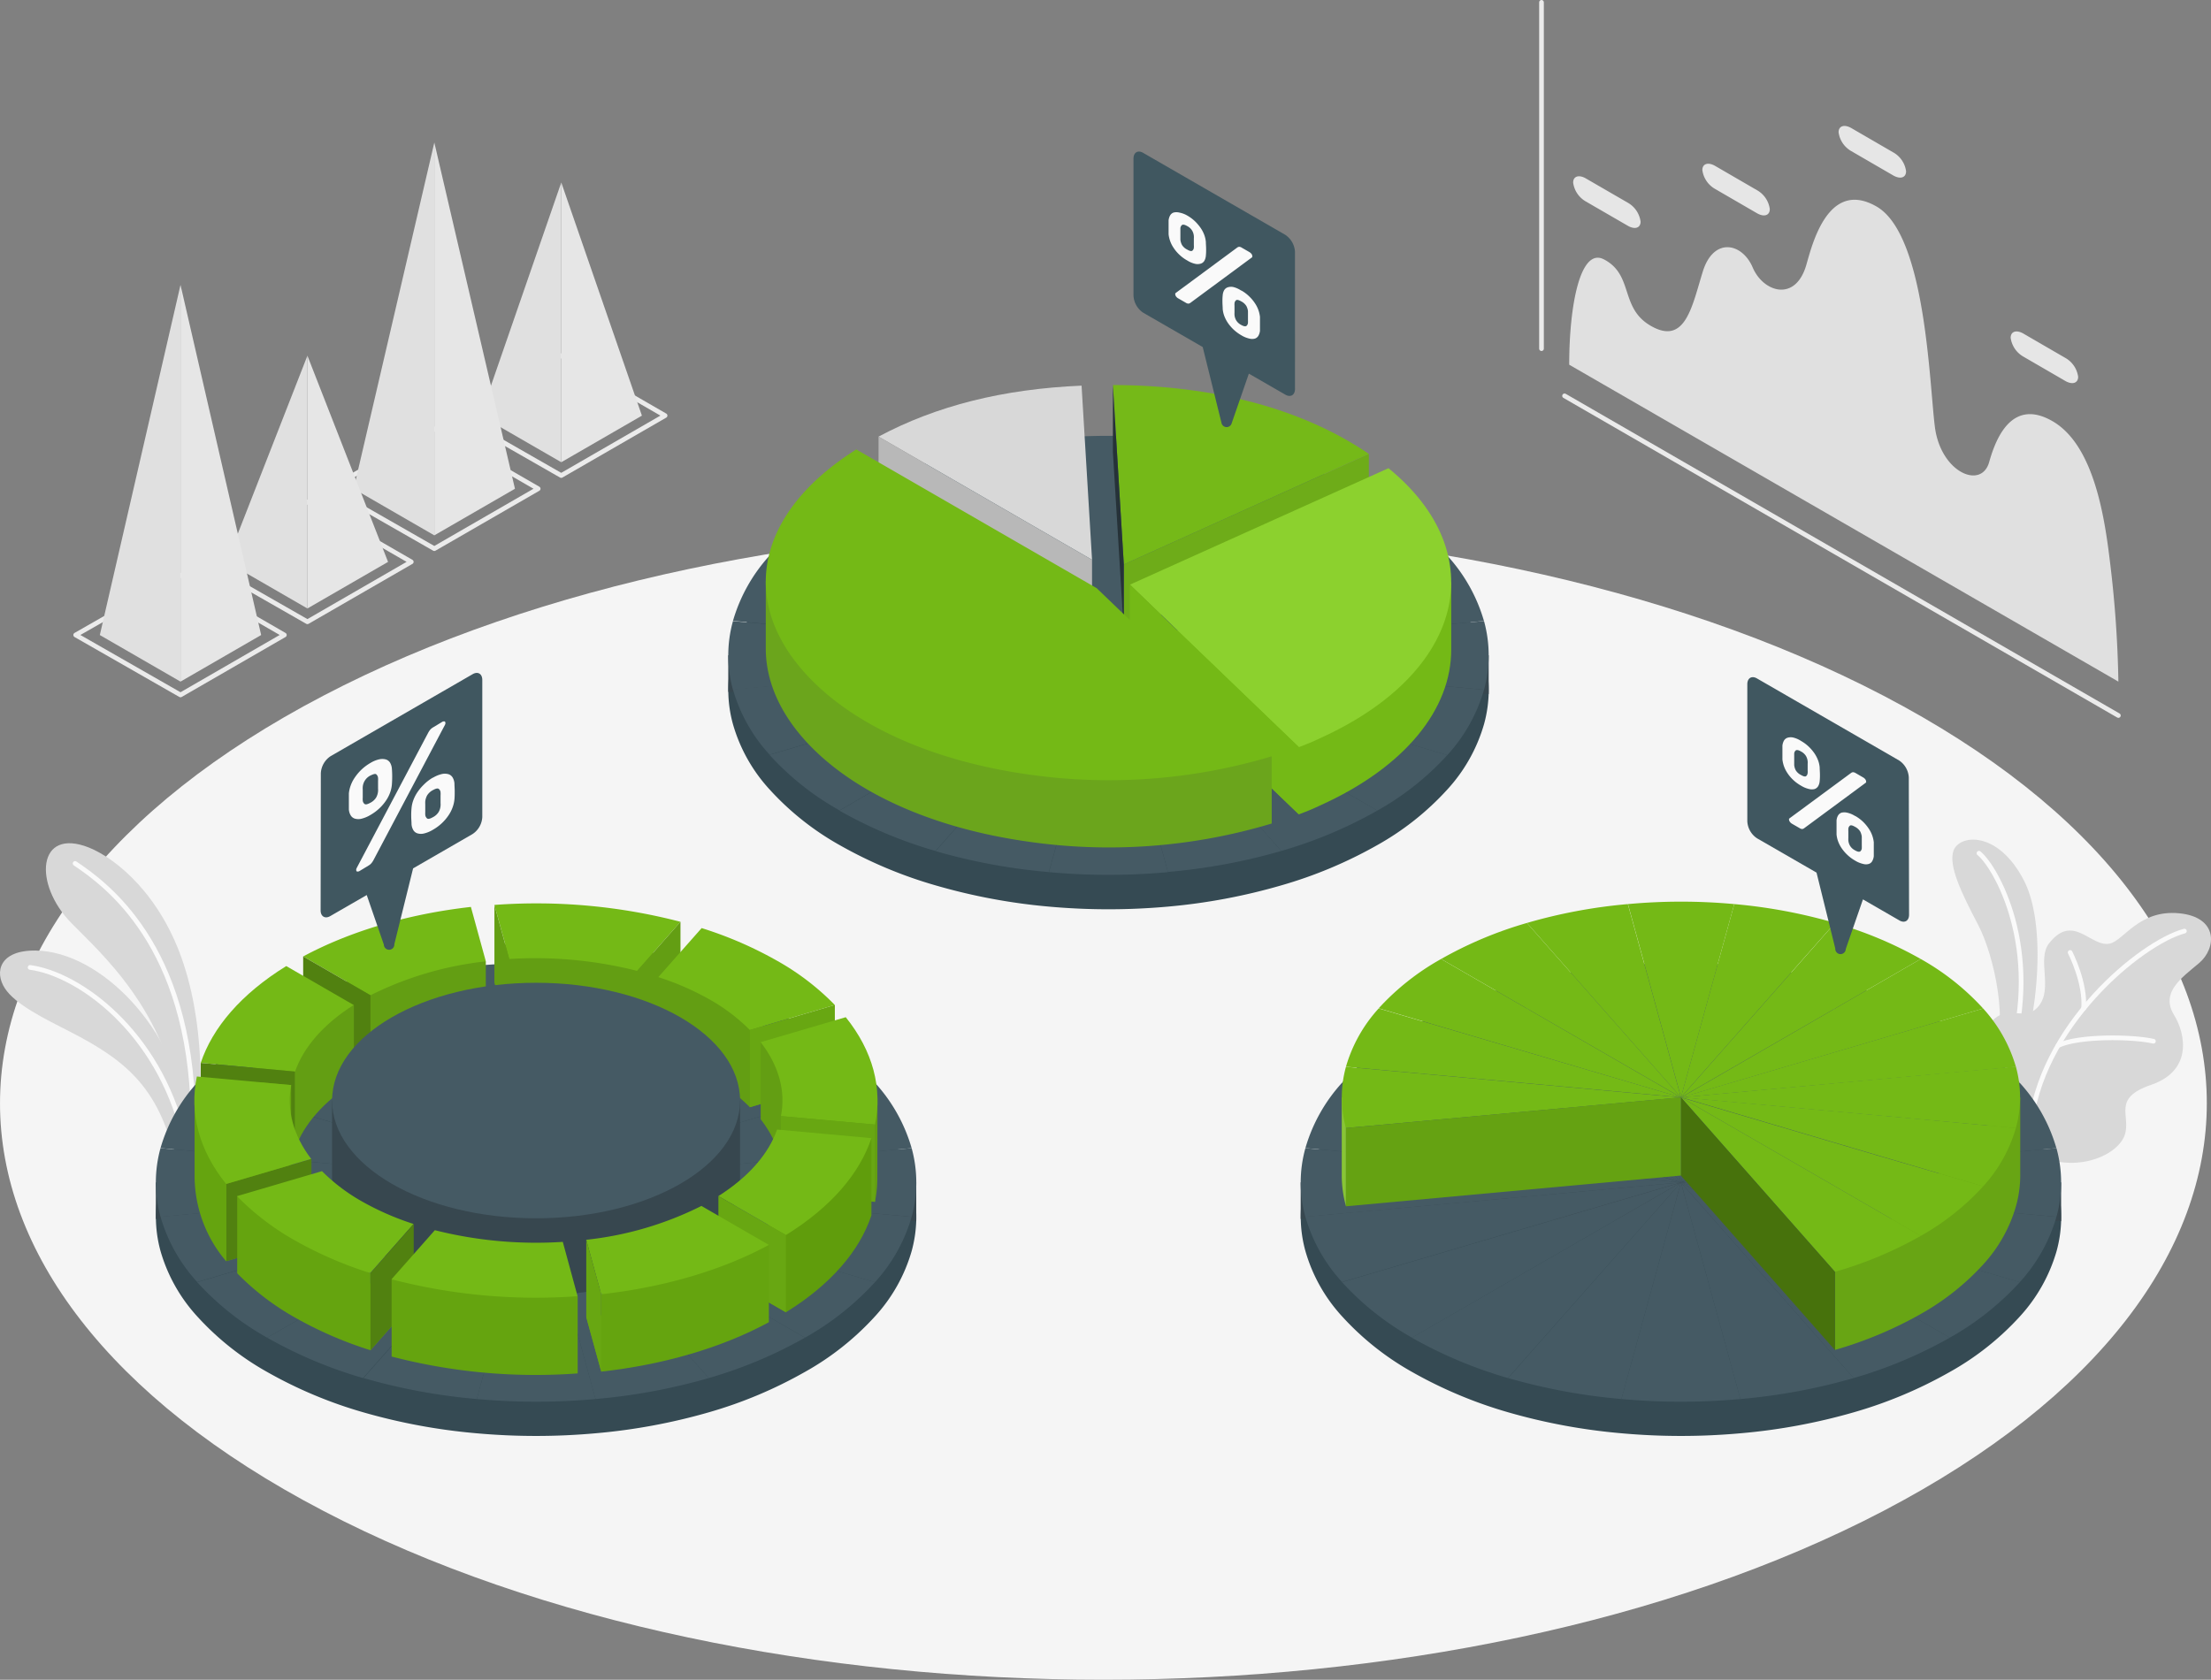 <svg xmlns="http://www.w3.org/2000/svg" width="512.442" height="389.399" viewBox="0 0 512.442 389.399">
  <rect x="0" y="0" width="512.442" height="389.399" fill="#808080" stroke="none"/>
  <g id="Charts-amico" transform="translate(-39.008 -95.838)">
    <g id="freepik--Floor--inject-2" transform="translate(39.01 217.994)">
      <path id="Path_8340" data-name="Path 8340" d="M113.913,424.6c99.871,52.218,261.8,52.218,361.667,0s99.871-136.764,0-188.933-261.8-52.218-361.667,0S14.042,372.422,113.913,424.6Z" transform="translate(-39.01 -196.525)" fill="#f5f5f5"/>
    </g>
    <g id="freepik--grey-charts--inject-2" transform="translate(56.546 96.38)">
      <path id="Path_8341" data-name="Path 8341" d="M150.408,191.615l24.069-13.893L150.408,163.83,126.12,177.723Z" transform="translate(-37.871 -81.92)" fill="none" stroke="#ebebeb" stroke-linecap="round" stroke-linejoin="round" stroke-width="1.084"/>
      <path id="Path_8342" data-name="Path 8342" d="M130.73,184.822l18.7-54.052v64.848Z" transform="translate(-36.883 -89.007)" fill="#e0e0e0"/>
      <path id="Path_8343" data-name="Path 8343" d="M146.13,195.618l18.689-10.8L146.13,130.77Z" transform="translate(-33.581 -89.007)" fill="#e6e6e6"/>
      <path id="Path_8344" data-name="Path 8344" d="M126.188,205.575l24.069-13.893L126.188,177.79,101.9,191.683Z" transform="translate(-43.063 -78.927)" fill="none" stroke="#ebebeb" stroke-linecap="round" stroke-linejoin="round" stroke-width="1.084"/>
      <path id="Path_8345" data-name="Path 8345" d="M106.51,203.411,125.2,123.14v91.066Z" transform="translate(-42.075 -90.643)" fill="#e0e0e0"/>
      <path id="Path_8346" data-name="Path 8346" d="M121.9,214.206l18.689-10.8L121.9,123.14Z" transform="translate(-38.776 -90.643)" fill="#e6e6e6"/>
      <path id="Path_8347" data-name="Path 8347" d="M101.97,219.535l24.069-13.893L101.97,191.75l-24.3,13.893Z" transform="translate(-48.258 -75.934)" fill="none" stroke="#ebebeb" stroke-linecap="round" stroke-linejoin="round" stroke-width="1.084"/>
      <path id="Path_8348" data-name="Path 8348" d="M82.29,211.64l18.689-47.81v58.606Z" transform="translate(-47.267 -81.92)" fill="#e0e0e0"/>
      <path id="Path_8349" data-name="Path 8349" d="M97.68,222.436l18.689-10.8L97.68,163.83Z" transform="translate(-43.968 -81.92)" fill="#e6e6e6"/>
      <path id="Path_8350" data-name="Path 8350" d="M77.75,233.5,101.819,219.6,77.75,205.71,53.45,219.6Z" transform="translate(-53.45 -72.942)" fill="none" stroke="#ebebeb" stroke-linecap="round" stroke-linejoin="round" stroke-width="1.084"/>
      <path id="Path_8351" data-name="Path 8351" d="M58.06,231.489l18.7-81.169v91.965Z" transform="translate(-52.462 -84.816)" fill="#e0e0e0"/>
      <path id="Path_8352" data-name="Path 8352" d="M73.46,242.285l18.689-10.8L73.46,150.32Z" transform="translate(-49.16 -84.816)" fill="#e6e6e6"/>
      <line id="Line_48" data-name="Line 48" x2="128.36" y2="74.102" transform="translate(345.079 91.224)" fill="none" stroke="#ebebeb" stroke-linecap="round" stroke-miterlimit="10" stroke-width="1.084"/>
      <path id="Path_8353" data-name="Path 8353" d="M465.779,245.77a260.975,260.975,0,0,0-1.955-27.821c-1.214-10.031-3.643-26.959-13.3-32.545s-13.3,4.518-14.694,9.484c-1.822,6.448-11.282,2.368-12.593-8.258s-2.174-44.483-13.516-51-15,9.205-16.285,13.6c-2.538,8.634-9.982,6.254-12.411.534s-9.059-7.116-11.561.935-4.044,17.293-12.144,12.545c-7.116-4.165-3.85-11.755-10.784-15.362-5.489-2.842-8.039,10.711-8.039,24.421Z" transform="translate(7.659 -88.301)" fill="#e0e0e0"/>
      <path id="Path_8354" data-name="Path 8354" d="M438.391,169.715c0,1.482-1.336,1.907-2.963.972l-9.715-5.635a5.951,5.951,0,0,1-2.963-4.384c0-1.469,1.336-1.907,2.963-.959l9.715,5.635A5.926,5.926,0,0,1,438.391,169.715Z" transform="translate(25.721 -82.911)" fill="#e6e6e6"/>
      <path id="Path_8355" data-name="Path 8355" d="M405.551,130.485c0,1.482-1.324,1.907-2.963.971l-9.715-5.635a5.914,5.914,0,0,1-2.963-4.384c0-1.469,1.324-1.907,2.963-.959l9.715,5.635A5.9,5.9,0,0,1,405.551,130.485Z" transform="translate(18.681 -91.321)" fill="#e6e6e6"/>
      <path id="Path_8356" data-name="Path 8356" d="M379.539,137.7c0,1.482-1.324,1.907-2.951.971l-9.715-5.635a5.914,5.914,0,0,1-2.963-4.384c0-1.469,1.324-1.907,2.963-.959l9.715,5.635a5.914,5.914,0,0,1,2.951,4.372Z" transform="translate(13.107 -89.773)" fill="#e6e6e6"/>
      <path id="Path_8357" data-name="Path 8357" d="M354.879,140.095c0,1.482-1.324,1.907-2.963.959l-9.715-5.623a5.938,5.938,0,0,1-2.951-4.384c0-1.469,1.324-1.907,2.951-.959l9.715,5.623A5.938,5.938,0,0,1,354.879,140.095Z" transform="translate(7.82 -89.261)" fill="#e6e6e6"/>
      <line id="Line_49" data-name="Line 49" y1="80.283" transform="translate(339.735)" fill="none" stroke="#ebebeb" stroke-linecap="round" stroke-miterlimit="10" stroke-width="1.084"/>
    </g>
    <g id="freepik--Plants--inject-2" transform="translate(39.008 290.48)">
      <path id="Path_8358" data-name="Path 8358" d="M83.267,319.83s1.992-17.827-3.534-34.8c-5.2-16.054-15.641-24.567-21.968-27.117-11.962-4.773-13.03,8.4-4.068,17.523,6.57,6.7,22.381,20.523,25.1,43.961Z" transform="translate(-37.131 -256.068)" fill="#d8d8d8"/>
      <path id="Path_8360" data-name="Path 8360" d="M53.34,260.76c7.226,4.858,26.644,18.884,27.348,58.108" transform="translate(-35.936 -255.24)" fill="none" stroke="#fafafa" stroke-linecap="round" stroke-miterlimit="10" stroke-width="1.084"/>
      <path id="Path_8361" data-name="Path 8361" d="M80.056,327.617c-3.716-17.973-11.306-24.494-24.871-31.44-5.8-2.963-12.605-6.266-15.058-10.043s-1.214-8.853,7.141-8.744c15.265.206,32.655,18.6,34.974,38.763Z" transform="translate(-39.008 -251.676)" fill="#d8d8d8"/>
      <path id="Path_8363" data-name="Path 8363" d="M44.75,280.61c11.524,1.567,29.728,15,35.509,38.86" transform="translate(-37.777 -250.985)" fill="none" stroke="#fafafa" stroke-linecap="round" stroke-miterlimit="10" stroke-width="1.084"/>
      <path id="Path_8364" data-name="Path 8364" d="M425.926,311.561c4.675-8.986,8.306-34.2,2.3-45.855s-14.949-10.723-16.333-6.946c-1.214,3.485,1.785,9.715,5.671,17.135s7.165,23.316,3.485,30.724Z" transform="translate(40.872 -256.215)" fill="#d8d8d8"/>
      <path id="Path_8366" data-name="Path 8366" d="M416.7,258.81c3.825,3.072,14.779,21.859,7.116,47.64" transform="translate(41.962 -255.658)" fill="none" stroke="#fafafa" stroke-linecap="round" stroke-miterlimit="10" stroke-width="1.084"/>
      <path id="Path_8367" data-name="Path 8367" d="M423.276,318.081c-2.817-5.635-8.986-14.961-4.785-21.361s8.6-.741,11.974-4.918-.486-10.929,2.429-14.573c5.635-7.165,9.715,1.154,14.135.061,3.194-.789,6.752-7.869,15.945-7.007s8.731,8.149,4.639,11.573-8.95,6.837-5.793,11.974c2.793,4.554,4.238,12.97-5.319,16.236-9.132,3.121-4.615,7.08-6.072,11.549s-10.079,8.707-19.248,5.258Z" transform="translate(42.041 -253.214)" fill="#d8d8d8"/>
      <path id="Path_8369" data-name="Path 8369" d="M462.234,273.67c-9.958,2.672-33.808,22.053-35.824,46.377" transform="translate(44.043 -252.473)" fill="none" stroke="#fafafa" stroke-linecap="round" stroke-miterlimit="10" stroke-width="1.084"/>
      <path id="Path_8370" data-name="Path 8370" d="M453.9,294.84c-4.918-1.117-17.414-1.275-22.09,1" transform="translate(45.201 -248.104)" fill="none" stroke="#fafafa" stroke-linecap="round" stroke-miterlimit="10" stroke-width="1.084"/>
      <path id="Path_8371" data-name="Path 8371" d="M434.1,277.75s3.643,7.056,3.121,12.994" transform="translate(45.692 -251.598)" fill="none" stroke="#fafafa" stroke-linecap="round" stroke-miterlimit="10" stroke-width="1.084"/>
    </g>
    <g id="freepik--Charts--inject-2" transform="translate(75.126 185.091)">
      <path id="Path_8372" data-name="Path 8372" d="M353.161,228.552a38.034,38.034,0,0,0-8.5-15.143,64.363,64.363,0,0,0-16.224-12.787,102.857,102.857,0,0,0-22.3-9.363A136.484,136.484,0,0,0,279.91,186.4a151.592,151.592,0,0,0-27.579,0,136.352,136.352,0,0,0-26.219,4.858,102.712,102.712,0,0,0-22.308,9.363,64.532,64.532,0,0,0-16.212,12.872,38.155,38.155,0,0,0-8.5,15.143,29.7,29.7,0,0,0,0,15.933,37.719,37.719,0,0,0,8.5,15.131,64.58,64.58,0,0,0,16.224,12.885,102.383,102.383,0,0,0,22.284,9.351,137.375,137.375,0,0,0,26.231,4.906,153.809,153.809,0,0,0,27.579,0,137.362,137.362,0,0,0,26.243-4.918,102.386,102.386,0,0,0,22.284-9.351h0a64.362,64.362,0,0,0,16.224-12.885,37.9,37.9,0,0,0,8.5-15.131,29.934,29.934,0,0,0,0-16.006Z" transform="translate(-45.328 -165.926)" fill="#354a53"/>
      <path id="Path_8373" data-name="Path 8373" d="M178,221.02H354.243v8.986L178,229.509Z" transform="translate(-45.329 -158.37)" fill="#37474f"/>
      <path id="Path_8374" data-name="Path 8374" d="M243.838,179.66l13.771,50.2-39.99-45.3A136.35,136.35,0,0,1,243.838,179.66Z" transform="translate(-36.835 -167.237)" fill="#455a64"/>
      <path id="Path_8375" data-name="Path 8375" d="M266.782,179.773l-13.771,50.2h0L239.24,179.749a151.589,151.589,0,0,1,27.542.024Z" transform="translate(-32.2 -167.35)" fill="#455a64"/>
      <path id="Path_8376" data-name="Path 8376" d="M290.582,184.57l-40,45.3,13.771-50.227a136.482,136.482,0,0,1,26.231,4.93Z" transform="translate(-29.769 -167.241)" fill="#455a64"/>
      <path id="Path_8377" data-name="Path 8377" d="M329.088,202a38.168,38.168,0,0,1,8.5,15.155l-87,7.918h0Z" transform="translate(-29.767 -162.448)" fill="#455a64"/>
      <path id="Path_8378" data-name="Path 8378" d="M337.6,214.49a29.9,29.9,0,0,1,0,15.921L250.59,222.4Z" transform="translate(-29.767 -159.77)" fill="#455a64"/>
      <path id="Path_8379" data-name="Path 8379" d="M337.6,229a38.021,38.021,0,0,1-8.5,15.143L250.59,221.07Z" transform="translate(-29.767 -158.359)" fill="#455a64"/>
      <path id="Path_8380" data-name="Path 8380" d="M329.1,244.158a64.361,64.361,0,0,1-16.224,12.872L250.57,221h0Z" transform="translate(-29.771 -158.374)" fill="#455a64"/>
      <path id="Path_8381" data-name="Path 8381" d="M250.582,221.056,290.6,266.389a136.436,136.436,0,0,1-26.243,4.858L250.57,221.02Z" transform="translate(-29.771 -158.37)" fill="#455a64"/>
      <path id="Path_8382" data-name="Path 8382" d="M253.005,221.06l13.783,50.227a151.592,151.592,0,0,1-27.579,0Z" transform="translate(-32.207 -158.361)" fill="#455a64"/>
      <path id="Path_8383" data-name="Path 8383" d="M257.618,221.05h0l-13.8,50.227a136.439,136.439,0,0,1-26.243-4.858Z" transform="translate(-36.844 -158.364)" fill="#455a64"/>
      <path id="Path_8384" data-name="Path 8384" d="M261.558,221.05l-40.075,45.333A103.016,103.016,0,0,1,199.2,257.02Z" transform="translate(-40.784 -158.364)" fill="#455a64"/>
      <path id="Path_8385" data-name="Path 8385" d="M265.9,221l-78.51,23.073a37.841,37.841,0,0,1-8.5-15.143Z" transform="translate(-45.138 -158.374)" fill="#455a64"/>
      <path id="Path_8386" data-name="Path 8386" d="M266.09,222.4l-87,8.015a29.655,29.655,0,0,1,0-15.921Z" transform="translate(-45.328 -159.77)" fill="#455a64"/>
      <path id="Path_8387" data-name="Path 8387" d="M265.9,225.08h0l-87-7.954a38.277,38.277,0,0,1,8.5-15.155Z" transform="translate(-45.136 -162.454)" fill="#455a64"/>
      <path id="Path_8388" data-name="Path 8388" d="M202.112,191.42,264.4,227.341l-78.5-23.073a64.508,64.508,0,0,1,16.212-12.848Z" transform="translate(-43.635 -164.716)" fill="#455a64"/>
      <path id="Path_8389" data-name="Path 8389" d="M312.878,193.079,250.58,229h0l40-45.321a102.286,102.286,0,0,1,22.3,9.4Z" transform="translate(-29.769 -166.375)" fill="#455a64"/>
      <path id="Path_8390" data-name="Path 8390" d="M312.876,191.42a64.29,64.29,0,0,1,16.212,12.848l-78.5,23.073Z" transform="translate(-29.767 -164.716)" fill="#455a64"/>
      <path id="Path_8391" data-name="Path 8391" d="M264.416,221h0l-62.322,35.982A64.557,64.557,0,0,1,185.87,244.11l78.51-23.073Z" transform="translate(-43.642 -158.374)" fill="#455a64"/>
      <path id="Path_8392" data-name="Path 8392" d="M221.558,183.7l39.99,45.3h0l-62.3-35.97a102.143,102.143,0,0,1,22.308-9.326Z" transform="translate(-40.773 -166.371)" fill="#455a64"/>
      <path id="Path_8393" data-name="Path 8393" d="M250.58,221.05l62.3,35.97a103.018,103.018,0,0,1-22.284,9.363Z" transform="translate(-29.769 -158.364)" fill="#455a64"/>
      <path id="Path_8394" data-name="Path 8394" d="M206.68,181.366l49.486,28.562-2.429-40.378C235.534,170.327,220.075,174.213,206.68,181.366Z" transform="translate(-39.18 -169.404)" fill="#d8d8d8"/>
      <path id="Path_8396" data-name="Path 8396" d="M256.166,207.842v15.593L206.68,194.86V179.28Z" transform="translate(-39.18 -167.318)" fill="#b8b8b8"/>
      <path id="Path_8398" data-name="Path 8398" d="M310.287,182.58,253.49,208.2v15.581l56.8-25.623Z" transform="translate(-29.145 -166.611)" fill="#6eac19"/>
      <path id="Path_8400" data-name="Path 8400" d="M310.73,185.4c-15.289-10.407-35.679-15.9-59.31-15.969l1.518,25.247,1,16.346Z" transform="translate(-29.589 -169.43)" fill="#75b918"/>
      <path id="Path_8402" data-name="Path 8402" d="M251.41,169.43V185.01l2.526,41.593V211.023Z" transform="translate(-29.591 -169.43)" fill="#263238"/>
      <path id="Path_8403" data-name="Path 8403" d="M264.788,234.866,293.824,262.8c1.627-.619,3.133-1.214,4.858-2.04,20-9.011,30.457-22.515,30.445-36.14V209.194c-2.2-5.865-8.246-5.853-14.573-11.014l-59.3,26.716-.6.267Z" transform="translate(-28.894 -163.267)" fill="#74b916"/>
      <path id="Path_8405" data-name="Path 8405" d="M264.784,222.045l29.036,27.931c1.627-.619,3.133-1.214,4.858-2.052,33.481-15.119,40.184-42.807,15.9-62.613l-59.3,26.716-.6.267Z" transform="translate(-28.89 -166.026)" fill="#8cd12e"/>
      <path id="Path_8407" data-name="Path 8407" d="M293.782,260.762V245.169L254.63,207.56v15.581Z" transform="translate(-28.901 -161.256)" fill="#74b916"/>
      <path id="Path_8409" data-name="Path 8409" d="M206.144,194.56c-8.343,5.258-17.609,8.574-20.984,14.961v15.593c0,8.124,3.777,16.358,11.609,23.887,10.929,10.48,28.234,17.888,48.794,20.839a131.043,131.043,0,0,0,56.857-4.141v-15.58l-25.563-8.986-15.01-14.463Z" transform="translate(-43.794 -164.043)" fill="#6ba51c"/>
      <path id="Path_8411" data-name="Path 8411" d="M206.145,181.73c-23.972,15.083-27.834,36.7-9.375,54.429C207.7,246.651,225,254.046,245.563,257.009a131.238,131.238,0,0,0,56.857-4.141L276.858,228.3l-15.01-14.415Z" transform="translate(-43.794 -166.793)" fill="#74b916"/>
      <path id="Path_8413" data-name="Path 8413" d="M462.409,329.217a38.035,38.035,0,0,0-8.5-15.143A64.361,64.361,0,0,0,437.7,301.2a102.856,102.856,0,0,0-22.3-9.363,136.485,136.485,0,0,0-26.231-4.858,151.6,151.6,0,0,0-27.579,0,136.533,136.533,0,0,0-26.219,4.858,102.86,102.86,0,0,0-22.3,9.363,64.361,64.361,0,0,0-16.224,12.872,38.156,38.156,0,0,0-8.5,15.143,29.7,29.7,0,0,0,0,15.933,37.719,37.719,0,0,0,8.5,15.131,64.582,64.582,0,0,0,16.224,12.885,102.9,102.9,0,0,0,22.284,9.351,137.553,137.553,0,0,0,26.243,4.857,153.807,153.807,0,0,0,27.579,0,137.366,137.366,0,0,0,26.243-4.858,101.824,101.824,0,0,0,22.284-9.363h0a64.362,64.362,0,0,0,16.236-12.872,38.01,38.01,0,0,0,8.5-15.131A29.813,29.813,0,0,0,462.409,329.217Z" transform="translate(-21.905 -144.364)" fill="#354a53"/>
      <path id="Path_8414" data-name="Path 8414" d="M287.25,321.64H463.493v8.986l-176.243-.5Z" transform="translate(-21.908 -136.799)" fill="#37474f"/>
      <path id="Path_8415" data-name="Path 8415" d="M353.089,280.28l13.783,50.227-40-45.321A136.531,136.531,0,0,1,353.089,280.28Z" transform="translate(-13.414 -145.666)" fill="#455a64"/>
      <path id="Path_8416" data-name="Path 8416" d="M376.034,280.391l-13.771,50.227h0L348.48,280.391a151.592,151.592,0,0,1,27.554,0Z" transform="translate(-8.781 -145.777)" fill="#455a64"/>
      <path id="Path_8417" data-name="Path 8417" d="M399.832,285.186l-40,45.321L373.6,280.28A136.475,136.475,0,0,1,399.832,285.186Z" transform="translate(-6.348 -145.666)" fill="#455a64"/>
      <path id="Path_8418" data-name="Path 8418" d="M438.338,302.63a38.082,38.082,0,0,1,8.5,15.155l-87,7.954h0Z" transform="translate(-6.346 -140.874)" fill="#455a64"/>
      <path id="Path_8419" data-name="Path 8419" d="M446.848,315.11a29.776,29.776,0,0,1,0,15.921l-87-7.966Z" transform="translate(-6.344 -138.199)" fill="#455a64"/>
      <path id="Path_8420" data-name="Path 8420" d="M446.85,329.62a38.131,38.131,0,0,1-8.5,15.143L359.84,321.69Z" transform="translate(-6.346 -136.788)" fill="#455a64"/>
      <path id="Path_8421" data-name="Path 8421" d="M438.366,344.77a64.9,64.9,0,0,1-16.236,12.872L359.82,321.66h0Z" transform="translate(-6.35 -136.795)" fill="#455a64"/>
      <path id="Path_8422" data-name="Path 8422" d="M359.832,321.676l40.014,45.333a137.361,137.361,0,0,1-26.243,4.858L359.82,321.64Z" transform="translate(-6.35 -136.799)" fill="#455a64"/>
      <path id="Path_8423" data-name="Path 8423" d="M362.255,321.68l13.783,50.178a152.69,152.69,0,0,1-27.579,0Z" transform="translate(-8.785 -136.79)" fill="#455a64"/>
      <path id="Path_8424" data-name="Path 8424" d="M366.876,321.67h0l-13.783,50.19A137.54,137.54,0,0,1,326.85,367Z" transform="translate(-13.418 -136.793)" fill="#455a64"/>
      <path id="Path_8425" data-name="Path 8425" d="M370.818,321.67,330.744,367a103.528,103.528,0,0,1-22.284-9.363Z" transform="translate(-17.361 -136.793)" fill="#455a64"/>
      <path id="Path_8426" data-name="Path 8426" d="M375.15,321.66l-78.51,23.073a37.84,37.84,0,0,1-8.5-15.143Z" transform="translate(-21.717 -136.795)" fill="#455a64"/>
      <path id="Path_8427" data-name="Path 8427" d="M375.34,323.064l-87,7.966a29.655,29.655,0,0,1,0-15.921Z" transform="translate(-21.907 -138.199)" fill="#455a64"/>
      <path id="Path_8428" data-name="Path 8428" d="M375.148,325.73h0l-87-7.954a38.192,38.192,0,0,1,8.5-15.156Z" transform="translate(-21.715 -140.877)" fill="#455a64"/>
      <path id="Path_8429" data-name="Path 8429" d="M311.374,292l62.273,35.958-78.5-23.073A64.363,64.363,0,0,1,311.374,292Z" transform="translate(-20.214 -143.153)" fill="#455a64"/>
      <path id="Path_8430" data-name="Path 8430" d="M422.128,293.653l-62.3,35.958h0l40-45.321A102.291,102.291,0,0,1,422.128,293.653Z" transform="translate(-6.348 -144.806)" fill="#455a64"/>
      <path id="Path_8431" data-name="Path 8431" d="M422.123,292a64.289,64.289,0,0,1,16.212,12.86L359.85,327.934Z" transform="translate(-6.344 -143.153)" fill="#455a64"/>
      <path id="Path_8432" data-name="Path 8432" d="M373.674,321.65h0l-62.31,35.994a64.826,64.826,0,0,1-16.224-12.872L373.65,321.7Z" transform="translate(-20.216 -136.797)" fill="#455a64"/>
      <path id="Path_8433" data-name="Path 8433" d="M330.806,284.32l40,45.321h0l-62.3-35.994a102.285,102.285,0,0,1,22.3-9.326Z" transform="translate(-17.35 -144.8)" fill="#455a64"/>
      <path id="Path_8434" data-name="Path 8434" d="M359.83,321.67l62.3,35.97A103.018,103.018,0,0,1,399.844,367Z" transform="translate(-6.348 -136.793)" fill="#455a64"/>
      <path id="Path_8435" data-name="Path 8435" d="M296.062,305.41v25.235a26.717,26.717,0,0,1-.972-7.08V305.41Z" transform="translate(-20.227 -140.278)" fill="#88c535"/>
      <path id="Path_8437" data-name="Path 8437" d="M373.659,306.684l-77.6,7.092a26.571,26.571,0,0,1,0-14.2Z" transform="translate(-20.226 -141.528)" fill="#74b916"/>
      <path id="Path_8438" data-name="Path 8438" d="M373.489,309.05h0l-77.6-7.1a34.088,34.088,0,0,1,7.59-13.516Z" transform="translate(-20.055 -143.919)" fill="#74b916"/>
      <path id="Path_8439" data-name="Path 8439" d="M316.6,279l55.546,32.072L302.14,290.427A57.574,57.574,0,0,1,316.6,279Z" transform="translate(-18.716 -145.94)" fill="#74b916"/>
      <path id="Path_8440" data-name="Path 8440" d="M333.942,272.12l35.679,40.415h0l-55.57-32.06A91.357,91.357,0,0,1,333.942,272.12Z" transform="translate(-16.162 -147.415)" fill="#74b916"/>
      <path id="Path_8441" data-name="Path 8441" d="M353.819,268.52l12.29,44.786L330.43,272.892a121.219,121.219,0,0,1,23.389-4.372Z" transform="translate(-12.651 -148.187)" fill="#74b916"/>
      <path id="Path_8442" data-name="Path 8442" d="M374.35,268.62,362,313.406h0L349.71,268.62A134.277,134.277,0,0,1,374.35,268.62Z" transform="translate(-8.517 -148.287)" fill="#74b916"/>
      <path id="Path_8443" data-name="Path 8443" d="M395.508,272.892,359.83,313.306l12.35-44.786a121.216,121.216,0,0,1,23.328,4.372Z" transform="translate(-6.348 -148.187)" fill="#74b916"/>
      <path id="Path_8451" data-name="Path 8451" d="M419.308,317.527l-11.646,10.929-8.853,8.367-8.44,7.942-1.129,1.056v18.131a91.587,91.587,0,0,0,19.892-8.343,57.914,57.914,0,0,0,14.475-11.5,33.724,33.724,0,0,0,7.566-13.492,26.717,26.717,0,0,0,.984-7.08V305.42Z" transform="translate(-0.043 -140.276)" fill="#68a514"/>
      <path id="Path_8453" data-name="Path 8453" d="M429.861,288.45a34.246,34.246,0,0,1,7.59,13.516l-77.611,7.1h0Z" transform="translate(-6.346 -143.914)" fill="#74b916"/>
      <path id="Path_8454" data-name="Path 8454" d="M438.423,306.707a26.852,26.852,0,0,1-.984,7.092l-23.51-2.162-54.089-4.955,65.734-6.072,11.864-1.081a26.914,26.914,0,0,1,.984,7.177Z" transform="translate(-6.346 -141.539)" fill="#74b916"/>
      <path id="Path_8455" data-name="Path 8455" d="M437.439,312.543a33.809,33.809,0,0,1-7.566,13.492l-24.8-7.286L359.84,305.39l54.089,4.955Z" transform="translate(-6.346 -140.283)" fill="#74b916"/>
      <path id="Path_8456" data-name="Path 8456" d="M429.871,326.024a57.915,57.915,0,0,1-14.475,11.5l-18.762-10.857L359.85,305.44h0L405.086,318.8Z" transform="translate(-6.344 -140.272)" fill="#74b916"/>
      <path id="Path_8457" data-name="Path 8457" d="M415.4,280.471l-55.57,32.084h0l35.679-40.415A91.869,91.869,0,0,1,415.4,280.471Z" transform="translate(-6.348 -147.411)" fill="#74b916"/>
      <path id="Path_8458" data-name="Path 8458" d="M415.4,279a57.791,57.791,0,0,1,14.463,11.476L359.84,311.12Z" transform="translate(-6.346 -145.94)" fill="#74b916"/>
      <path id="Path_8459" data-name="Path 8459" d="M415.4,337.524a91.568,91.568,0,0,1-19.892,8.331L359.85,305.44l36.784,21.227Z" transform="translate(-6.344 -140.272)" fill="#74b916"/>
      <path id="Path_8467" data-name="Path 8467" d="M395.525,345.875v18.131L359.81,323.543V305.4Z" transform="translate(-6.352 -140.281)" fill="#47720c"/>
      <path id="Path_8468" data-name="Path 8468" d="M373.513,323.543l-77.623,7.128V312.528l77.623-7.128Z" transform="translate(-20.055 -140.281)" fill="#65a212"/>
      <path id="Path_8470" data-name="Path 8470" d="M243.922,329.217a38.034,38.034,0,0,0-8.5-15.143A64.533,64.533,0,0,0,219.209,301.2a102.714,102.714,0,0,0-22.308-9.363,136.353,136.353,0,0,0-26.219-4.858,151.6,151.6,0,0,0-27.579,0,136.656,136.656,0,0,0-26.231,4.857,102.858,102.858,0,0,0-22.32,9.363,64.362,64.362,0,0,0-16.212,12.872,38.034,38.034,0,0,0-8.5,15.143,29.935,29.935,0,0,0,0,15.933,37.9,37.9,0,0,0,8.5,15.131,64.362,64.362,0,0,0,16.212,12.885,102.384,102.384,0,0,0,22.284,9.351,137.369,137.369,0,0,0,26.243,4.858,153.812,153.812,0,0,0,27.579,0,137.371,137.371,0,0,0,26.243-4.858,101.824,101.824,0,0,0,22.284-9.363h0a64.279,64.279,0,0,0,16.236-12.872,37.9,37.9,0,0,0,8.5-15.131,29.934,29.934,0,0,0,0-15.933Z" transform="translate(-68.748 -144.364)" fill="#354a53"/>
      <path id="Path_8471" data-name="Path 8471" d="M68.75,321.64H244.993v8.986l-176.243-.5Z" transform="translate(-68.75 -136.799)" fill="#37474f"/>
      <path id="Path_8472" data-name="Path 8472" d="M134.631,280.28,148.4,330.507l-40-45.321A136.651,136.651,0,0,1,134.631,280.28Z" transform="translate(-60.25 -145.666)" fill="#455a64"/>
      <path id="Path_8473" data-name="Path 8473" d="M157.53,280.391l-13.771,50.227h0L130,280.391a151.587,151.587,0,0,1,27.53,0Z" transform="translate(-55.619 -145.776)" fill="#455a64"/>
      <path id="Path_8474" data-name="Path 8474" d="M181.32,285.186l-39.99,45.321L155.1,280.28a136.35,136.35,0,0,1,26.219,4.906Z" transform="translate(-53.19 -145.666)" fill="#455a64"/>
      <path id="Path_8475" data-name="Path 8475" d="M219.86,302.63a38.083,38.083,0,0,1,8.5,15.155l-87.01,7.954h0Z" transform="translate(-53.186 -140.874)" fill="#455a64"/>
      <path id="Path_8476" data-name="Path 8476" d="M228.36,315.11a29.9,29.9,0,0,1,0,15.921l-87.01-7.966Z" transform="translate(-53.186 -138.199)" fill="#455a64"/>
      <path id="Path_8477" data-name="Path 8477" d="M228.36,329.62a38.022,38.022,0,0,1-8.5,15.143L141.35,321.69Z" transform="translate(-53.186 -136.788)" fill="#455a64"/>
      <path id="Path_8478" data-name="Path 8478" d="M219.866,344.77a64.823,64.823,0,0,1-16.224,12.872L141.32,321.66h0Z" transform="translate(-53.192 -136.795)" fill="#455a64"/>
      <path id="Path_8479" data-name="Path 8479" d="M141.334,321.676l40.014,45.333a137.363,137.363,0,0,1-26.243,4.858l-13.8-50.227Z" transform="translate(-53.194 -136.799)" fill="#455a64"/>
      <path id="Path_8480" data-name="Path 8480" d="M143.735,321.68l13.8,50.178a152.69,152.69,0,0,1-27.53,0Z" transform="translate(-55.619 -136.79)" fill="#455a64"/>
      <path id="Path_8481" data-name="Path 8481" d="M148.355,321.67h0l-13.723,50.19A137.361,137.361,0,0,1,108.39,367Z" transform="translate(-60.252 -136.793)" fill="#455a64"/>
      <path id="Path_8482" data-name="Path 8482" d="M152.3,321.67,112.223,367A103.018,103.018,0,0,1,90,357.64Z" transform="translate(-64.194 -136.793)" fill="#455a64"/>
      <path id="Path_8483" data-name="Path 8483" d="M156.65,321.66l-78.51,23.073a38.022,38.022,0,0,1-8.5-15.143Z" transform="translate(-68.559 -136.795)" fill="#455a64"/>
      <path id="Path_8484" data-name="Path 8484" d="M156.841,323.064l-87.01,7.966a29.9,29.9,0,0,1,0-15.921Z" transform="translate(-68.75 -138.199)" fill="#455a64"/>
      <path id="Path_8485" data-name="Path 8485" d="M156.65,325.73h0l-87.01-7.954a38.083,38.083,0,0,1,8.5-15.155Z" transform="translate(-68.559 -140.877)" fill="#455a64"/>
      <path id="Path_8486" data-name="Path 8486" d="M92.862,292l62.286,35.958-78.5-23.073A64.288,64.288,0,0,1,92.862,292Z" transform="translate(-67.056 -143.153)" fill="#455a64"/>
      <path id="Path_8487" data-name="Path 8487" d="M203.628,293.653l-62.3,35.958h0l39.99-45.321A102.146,102.146,0,0,1,203.628,293.653Z" transform="translate(-53.19 -144.806)" fill="#455a64"/>
      <path id="Path_8488" data-name="Path 8488" d="M203.621,292a64.51,64.51,0,0,1,16.236,12.909l-78.5,23.073Z" transform="translate(-53.184 -143.153)" fill="#455a64"/>
      <path id="Path_8489" data-name="Path 8489" d="M155.162,321.65h0l-62.3,35.994A64.6,64.6,0,0,1,76.64,344.772L155.15,321.7Z" transform="translate(-67.059 -136.797)" fill="#455a64"/>
      <path id="Path_8490" data-name="Path 8490" d="M112.3,284.32l40,45.321h0L90,293.646a102.288,102.288,0,0,1,22.3-9.326Z" transform="translate(-64.194 -144.8)" fill="#455a64"/>
      <path id="Path_8491" data-name="Path 8491" d="M141.33,321.67l62.3,35.97A103.012,103.012,0,0,1,181.344,367Z" transform="translate(-53.19 -136.793)" fill="#455a64"/>
      <path id="Path_8492" data-name="Path 8492" d="M166.45,300.716l10.043-11.391c0-13.358-16.321-13.686-23.535-14.33s-19.588-4.785-19.588,10.419L136.819,298a95.936,95.936,0,0,1,29.631,2.72Z" transform="translate(-54.897 -147.012)" fill="#639e13"/>
      <path id="Path_8494" data-name="Path 8494" d="M166.45,284.033l10.043-11.379a132.465,132.465,0,0,0-43.123-3.91l3.449,12.532a95.937,95.937,0,0,1,29.631,2.757Z" transform="translate(-54.897 -148.216)" fill="#74b916"/>
      <path id="Path_8496" data-name="Path 8496" d="M136.819,281.261v17.9L133.37,286.58v-17.9Z" transform="translate(-54.897 -148.153)" fill="#639e13"/>
      <path id="Path_8497" data-name="Path 8497" d="M170.653,271.9,160.61,283.279v17.912L170.653,289.8Z" transform="translate(-49.057 -147.462)" fill="#639e13"/>
      <path id="Path_8500" data-name="Path 8500" d="M164.65,282.479v17.9a65.827,65.827,0,0,1,12.071,5.283,42.746,42.746,0,0,1,9.144,6.971l19.7-5.793a59.576,59.576,0,0,0-13.249-10.177C186.934,293.579,181.178,281.071,164.65,282.479Z" transform="translate(-48.191 -145.218)" fill="#639e13"/>
      <path id="Path_8502" data-name="Path 8502" d="M174.693,273.1,164.65,284.467a64.22,64.22,0,0,1,12.071,5.283,42.747,42.747,0,0,1,9.144,6.971l19.7-5.793a58.86,58.86,0,0,0-13.249-10.177A89.79,89.79,0,0,0,174.693,273.1Z" transform="translate(-48.191 -147.205)" fill="#74b916"/>
      <path id="Path_8504" data-name="Path 8504" d="M182.12,293.575l19.7-5.8v17.912l-19.7,5.793Z" transform="translate(-44.446 -144.06)" fill="#68a712"/>
      <path id="Path_8506" data-name="Path 8506" d="M211.259,307.941H204.6c-.243-.316-.449-.631-.692-.947L184.19,294.85v17.912c4.2,5.4,5.793,11.306,4.7,17.1l21.786,2.028a27.055,27.055,0,0,0,.547-5.489h0Z" transform="translate(-44.002 -142.542)" fill="#639e13"/>
      <path id="Path_8508" data-name="Path 8508" d="M188.88,313.05l21.8,1.955c1.773-8.416-.474-17.074-6.776-24.895L184.18,295.9C188.382,301.307,190.033,307.221,188.88,313.05Z" transform="translate(-44.004 -143.558)" fill="#74b916"/>
      <path id="Path_8510" data-name="Path 8510" d="M209.848,310.962v17.912l-21.8-2v-17.9Z" transform="translate(-43.174 -139.515)" fill="#68a712"/>
      <path id="Path_8512" data-name="Path 8512" d="M139.2,297.731V279.819c-12.144-5.6-34.756.085-42.333,16.758l15.593,9.011a78.715,78.715,0,0,1,26.741-7.857Z" transform="translate(-62.722 -146.212)" fill="#639e13"/>
      <path id="Path_8514" data-name="Path 8514" d="M139.2,281.677,135.74,269.06c-14.682,1.652-28.125,5.7-38.86,11.476l15.593,9a78.717,78.717,0,0,1,26.729-7.857Z" transform="translate(-62.719 -148.071)" fill="#74b916"/>
      <path id="Path_8516" data-name="Path 8516" d="M112.463,287.509v17.912L96.87,296.41v-17.9Z" transform="translate(-62.722 -146.045)" fill="#518110"/>
      <path id="Path_8517" data-name="Path 8517" d="M100.345,287.78l-3.206,8.877c-10.48,6.485-17.1,14.293-19.819,22.466l21.859,1.992c2-5.6,6.57-10.929,13.638-15.423V287.78Z" transform="translate(-66.913 -144.058)" fill="#639e13"/>
      <path id="Path_8519" data-name="Path 8519" d="M112.768,289.373,97.139,280.35c-10.48,6.473-17.1,14.293-19.819,22.454l21.859,2C101.134,299.209,105.7,293.866,112.768,289.373Z" transform="translate(-66.913 -145.651)" fill="#74b916"/>
      <path id="Path_8521" data-name="Path 8521" d="M77.32,298.84v17.912l21.81,1.992v-17.9Z" transform="translate(-66.913 -141.687)" fill="#518110"/>
      <path id="Path_8522" data-name="Path 8522" d="M98.519,321.085V303.173l-6.485-.583L76.15,306.731v17.888h0a30.554,30.554,0,0,0,7.286,19.369l19.722-5.793C99.041,332.792,97.438,326.878,98.519,321.085Z" transform="translate(-67.164 -140.883)" fill="#65a40f"/>
      <path id="Path_8524" data-name="Path 8524" d="M82.21,322.965l19.722-5.8v17.912L82.21,340.865Z" transform="translate(-65.864 -137.759)" fill="#518110"/>
      <path id="Path_8525" data-name="Path 8525" d="M98.542,303.422,76.683,301.43c-1.773,8.428.474,17.074,6.776,24.907l19.722-5.8C99.052,315.128,97.449,309.214,98.542,303.422Z" transform="translate(-67.175 -141.132)" fill="#74b916"/>
      <path id="Path_8527" data-name="Path 8527" d="M116.236,343.233c-9.241-5.331-13.856-12.314-13.856-19.3V306h94.564v17.9c0,6.995-4.615,13.978-13.856,19.309C164.629,353.9,134.707,353.9,116.236,343.233Z" transform="translate(-61.54 -140.152)" fill="#37474f"/>
      <ellipse id="Ellipse_603" data-name="Ellipse 603" cx="47.276" cy="27.299" rx="47.276" ry="27.299" transform="translate(40.852 138.573)" fill="#455a64"/>
      <path id="Path_8528" data-name="Path 8528" d="M115.162,344.441v-2.283L84.28,324.27v17.888a59.308,59.308,0,0,0,13.261,10.177,89.791,89.791,0,0,0,17.621,7.651l10.031-11.367a68.007,68.007,0,0,1-10.031-4.177Z" transform="translate(-65.421 -136.235)" fill="#65a40f"/>
      <path id="Path_8530" data-name="Path 8530" d="M113.094,326.458a42.71,42.71,0,0,1-9.156-6.958l-19.7,5.793A59.661,59.661,0,0,0,97.5,335.469a90.517,90.517,0,0,0,17.621,7.651l10.031-11.379A64.1,64.1,0,0,1,113.094,326.458Z" transform="translate(-65.429 -137.258)" fill="#74b916"/>
      <path id="Path_8532" data-name="Path 8532" d="M109.71,358.859v-17.9l10.031-11.379v17.912Z" transform="translate(-59.969 -135.097)" fill="#518110"/>
      <path id="Path_8533" data-name="Path 8533" d="M113.75,340.14v17.912a132.466,132.466,0,0,0,43.123,3.91v-17.9Z" transform="translate(-59.103 -132.833)" fill="#65a40f"/>
      <path id="Path_8535" data-name="Path 8535" d="M123.773,330.77,113.73,342.149a132.794,132.794,0,0,0,43.123,3.922l-3.425-12.593a95.938,95.938,0,0,1-29.655-2.708Z" transform="translate(-59.107 -134.842)" fill="#74b916"/>
      <path id="Path_8537" data-name="Path 8537" d="M176.12,344.531l15.641,9.035c10.48-6.473,17.1-14.293,19.819-22.466V313.2l-21.859,15.908C187.754,334.707,183.188,340.05,176.12,344.531Z" transform="translate(-45.732 -138.608)" fill="#609d0c"/>
      <path id="Path_8539" data-name="Path 8539" d="M176.12,326.983l15.641,9.035c10.48-6.485,17.1-14.293,19.819-22.466l-21.859-1.992C187.754,317.158,183.188,322.489,176.12,326.983Z" transform="translate(-45.732 -138.96)" fill="#74b916"/>
      <path id="Path_8541" data-name="Path 8541" d="M191.749,333.295v17.9l-15.629-9.023V324.26Z" transform="translate(-45.732 -136.237)" fill="#68a712"/>
      <path id="Path_8543" data-name="Path 8543" d="M154.361,345.026v4.858c-1.154.182-2.3.34-3.461.474l3.461,12.605c14.148-1.579,27.676-5.4,38.86-11.452V333.55Z" transform="translate(-51.139 -134.246)" fill="#65a40f"/>
      <path id="Path_8545" data-name="Path 8545" d="M150.9,333.985l3.461,12.63c14.148-1.579,27.676-5.392,38.86-11.44l-15.629-9.035a77.84,77.84,0,0,1-26.692,7.845Z" transform="translate(-51.139 -135.834)" fill="#74b916"/>
      <path id="Path_8547" data-name="Path 8547" d="M154.361,345.193v17.9L150.9,350.512V332.6Z" transform="translate(-51.139 -134.449)" fill="#68a712"/>
    </g>
    <g id="freepik--speech-bubbles--inject-2" transform="translate(113.318 130.98)">
      <path id="Path_8549" data-name="Path 8549" d="M409.917,248.442a5.052,5.052,0,0,0-2.271-3.947l-32.885-18.981c-1.214-.729-2.271-.134-2.271,1.324v31.78a5.027,5.027,0,0,0,2.271,3.947l13.771,7.942,4.347,17.6a1.216,1.216,0,1,0,2.429.109l3.983-11.5,8.416,4.858c1.214.729,2.271.134,2.271-1.311Z" transform="translate(-41.826 -103.362)" fill="#405760"/>
      <path id="Path_8551" data-name="Path 8551" d="M383.513,237.532a9.158,9.158,0,0,1,1.846,1.384,9.886,9.886,0,0,1,1.324,1.591,7.833,7.833,0,0,1,.814,1.627,6.243,6.243,0,0,1,.328,1.506c0,.522.061,1.069.061,1.639a13,13,0,0,1-.061,1.579,2.793,2.793,0,0,1-.328,1.117,1.567,1.567,0,0,1-.814.692,2.5,2.5,0,0,1-1.324,0,6.074,6.074,0,0,1-1.846-.765,9.216,9.216,0,0,1-1.858-1.372,8.629,8.629,0,0,1-1.311-1.566,6.959,6.959,0,0,1-1.154-3.145q0-.783,0-1.639v-1.567a3,3,0,0,1,.34-1.129,1.482,1.482,0,0,1,.814-.692,2.563,2.563,0,0,1,1.311-.061A5.768,5.768,0,0,1,383.513,237.532Zm11.609,7.4a.826.826,0,0,1,.425-.158,1.287,1.287,0,0,1,.619.206l1.737,1.008a1.664,1.664,0,0,1,.51.449.947.947,0,0,1,.182.534.539.539,0,0,1,0,.121.439.439,0,0,1-.085.121l-14.305,10.565a.9.9,0,0,1-.425.17,1.215,1.215,0,0,1-.619-.219l-1.737-1a1.578,1.578,0,0,1-.51-.461.923.923,0,0,1-.194-.522.315.315,0,0,1,0-.134.279.279,0,0,1,.085-.122Zm-10.079,0a2.788,2.788,0,0,0,0-.534v-1.567a3.328,3.328,0,0,0,0-.571,3.072,3.072,0,0,0-.376-1.214,2.927,2.927,0,0,0-1.154-1.069c-.559-.328-.947-.413-1.214-.267a1.008,1.008,0,0,0-.376.765c0,.109,0,.279,0,.534v2.137a3.291,3.291,0,0,0,.376,1.214,2.963,2.963,0,0,0,1.214,1.069c.559.328.947.413,1.154.267a.972.972,0,0,0,.364-.729Zm11,9.97a9.252,9.252,0,0,1,1.858,1.384,9.713,9.713,0,0,1,1.312,1.591,6.8,6.8,0,0,1,.814,1.627,6.959,6.959,0,0,1,.34,1.506q0,.783,0,1.639v1.579a2.939,2.939,0,0,1-.34,1.117,1.384,1.384,0,0,1-.814.692,2.33,2.33,0,0,1-1.311,0,6.145,6.145,0,0,1-1.858-.765A9.123,9.123,0,0,1,394.2,263.9a9.256,9.256,0,0,1-1.324-1.567,7.542,7.542,0,0,1-.814-1.627,6.376,6.376,0,0,1-.328-1.506c0-.534,0-1.081,0-1.652v-1.567a2.792,2.792,0,0,1,.328-1.129,1.518,1.518,0,0,1,.814-.692,2.769,2.769,0,0,1,1.324,0,5.718,5.718,0,0,1,1.846.777Zm1.542,7.432a4.876,4.876,0,0,0,0-.534v-2.089a3.523,3.523,0,0,0-.376-1.214A3.06,3.06,0,0,0,396,257.423c-.559-.328-.947-.413-1.154-.267a1.008,1.008,0,0,0-.376.765,3.836,3.836,0,0,0,0,.534v1.567a4.748,4.748,0,0,0,0,.571,3.01,3.01,0,0,0,.376,1.214A2.841,2.841,0,0,0,396,262.876c.559.328.947.413,1.214.267a1.057,1.057,0,0,0,.376-.777Z" transform="translate(-40.39 -100.904)" fill="#fafafa"/>
      <path id="Path_8552" data-name="Path 8552" d="M292.767,148.1a5.064,5.064,0,0,0-2.271-3.947l-32.885-18.969c-1.214-.729-2.271-.146-2.271,1.312v31.78a5.064,5.064,0,0,0,2.271,3.959l13.771,7.942,4.347,17.56a1.214,1.214,0,0,0,2.368.109l3.983-11.5L290.5,181.2c1.214.729,2.271.146,2.271-1.312Z" transform="translate(-66.941 -124.872)" fill="#405760"/>
      <path id="Path_8554" data-name="Path 8554" d="M266.363,137.216a9.158,9.158,0,0,1,1.846,1.384,10.445,10.445,0,0,1,1.324,1.591,7.287,7.287,0,0,1,.814,1.627,6.243,6.243,0,0,1,.328,1.506c0,.522.061,1.069.061,1.639a13.008,13.008,0,0,1-.061,1.579,2.793,2.793,0,0,1-.328,1.129,1.457,1.457,0,0,1-.814.68,2.489,2.489,0,0,1-1.324.061,5.865,5.865,0,0,1-1.846-.777,8.779,8.779,0,0,1-1.858-1.372,8.633,8.633,0,0,1-1.312-1.567,6.8,6.8,0,0,1-.814-1.627,6.96,6.96,0,0,1-.34-1.506q0-.8,0-1.639v-1.579a3,3,0,0,1,.34-1.129,1.481,1.481,0,0,1,.814-.692,2.708,2.708,0,0,1,1.312,0A5.769,5.769,0,0,1,266.363,137.216Zm11.609,7.4a.959.959,0,0,1,.425-.158,1.214,1.214,0,0,1,.619.219l1.737,1a1.834,1.834,0,0,1,.51.449.971.971,0,0,1,.182.534.632.632,0,0,1,0,.134.74.74,0,0,1-.085.121l-14.305,10.565a.959.959,0,0,1-.425.158,1.214,1.214,0,0,1-.619-.219l-1.737-1a1.542,1.542,0,0,1-.51-.449.971.971,0,0,1-.182-.534.219.219,0,0,1,0-.121.315.315,0,0,1,.085-.134Zm-10.079,0a2.7,2.7,0,0,0,0-.534v-1.567a3.171,3.171,0,0,0,0-.559,2.951,2.951,0,0,0-.377-1.214,2.866,2.866,0,0,0-1.154-1.081c-.559-.316-.947-.413-1.214-.255a1.056,1.056,0,0,0-.376.765v2.659a3.376,3.376,0,0,0,.377,1.214,2.963,2.963,0,0,0,1.214,1.069c.559.328.947.413,1.154.267a.971.971,0,0,0,.376-.729Zm11,9.97a8.852,8.852,0,0,1,1.858,1.4,9.131,9.131,0,0,1,1.311,1.579,7.019,7.019,0,0,1,.814,1.627,7.118,7.118,0,0,1,.34,1.506v3.218a3,3,0,0,1-.34,1.129,1.482,1.482,0,0,1-.814.692,2.429,2.429,0,0,1-1.312,0,6.144,6.144,0,0,1-1.858-.765,10,10,0,0,1-1.846-1.372,9.828,9.828,0,0,1-1.324-1.579,7.835,7.835,0,0,1-.814-1.627,6.241,6.241,0,0,1-.328-1.506c0-.522-.061-1.069-.061-1.639a13.008,13.008,0,0,1,.061-1.579,2.842,2.842,0,0,1,.328-1.129,1.542,1.542,0,0,1,.814-.68,2.611,2.611,0,0,1,1.324-.073,5.9,5.9,0,0,1,1.846.838Zm1.542,7.432a4.876,4.876,0,0,0,0-.534v-2.089a3.157,3.157,0,0,0-.376-1.214,2.988,2.988,0,0,0-1.214-1.081c-.559-.316-.947-.413-1.154-.255a.972.972,0,0,0-.376.765,3.44,3.44,0,0,0,0,.522v1.567a4.52,4.52,0,0,0,0,.571,2.951,2.951,0,0,0,.376,1.214,2.866,2.866,0,0,0,1.154,1.081q.838.474,1.214.255a1.008,1.008,0,0,0,.376-.765Z" transform="translate(-65.504 -122.391)" fill="#fafafa"/>
      <path id="Path_8555" data-name="Path 8555" d="M100.249,247.632a5.052,5.052,0,0,1,2.271-3.947L135.4,224.7c1.214-.729,2.271-.134,2.271,1.324v31.78a5.028,5.028,0,0,1-2.271,3.947L121.634,269.7l-4.347,17.572a1.216,1.216,0,1,1-2.429.109l-3.971-11.5-8.416,4.858c-1.214.729-2.271.134-2.271-1.312Z" transform="translate(-100.2 -103.536)" fill="#405760"/>
      <path id="Path_8557" data-name="Path 8557" d="M110.581,243.281a6.7,6.7,0,0,1,2.137-.862,3.133,3.133,0,0,1,1.53.073,1.737,1.737,0,0,1,.935.8,3.182,3.182,0,0,1,.376,1.3q.073.838.073,1.822t-.073,1.894a7.286,7.286,0,0,1-.376,1.749,8.416,8.416,0,0,1-.935,1.87,10.5,10.5,0,0,1-1.53,1.822,11,11,0,0,1-2.137,1.591,7.4,7.4,0,0,1-2.149.887,2.963,2.963,0,0,1-1.518-.061,1.736,1.736,0,0,1-.935-.8,3.193,3.193,0,0,1-.389-1.3v-3.716a7.383,7.383,0,0,1,.389-1.749,7.918,7.918,0,0,1,.935-1.87,11.574,11.574,0,0,1,1.518-1.834A11.051,11.051,0,0,1,110.581,243.281Zm13.358-6.934a4.748,4.748,0,0,1,.486-.753,2.757,2.757,0,0,1,.716-.583l2.016-1.214a.789.789,0,0,1,.583-.146c.146,0,.219.158.219.352a.741.741,0,0,1,0,.194l-.1.255-16.54,31.307a4.6,4.6,0,0,1-.486.741,2.575,2.575,0,0,1-.716.583l-2,1.214a.826.826,0,0,1-.6.146c-.146,0-.219-.158-.219-.352a.741.741,0,0,1,0-.194l.1-.255Zm-11.585,13.516a4.335,4.335,0,0,0,0-.656V247.4a3.644,3.644,0,0,0,0-.619,1.214,1.214,0,0,0-.437-.886c-.243-.17-.692,0-1.336.3a3.242,3.242,0,0,0-1.773,2.635,4.193,4.193,0,0,0,0,.668v1.809a3.244,3.244,0,0,0,0,.607,1.117,1.117,0,0,0,.437.887c.243.17.68.061,1.336-.3a3.352,3.352,0,0,0,1.336-1.214A3.643,3.643,0,0,0,112.354,249.863Zm12.715-3.157a7,7,0,0,1,2.149-.874,3.084,3.084,0,0,1,1.518.073,1.736,1.736,0,0,1,.935.8,3.194,3.194,0,0,1,.389,1.3c0,.559.061,1.214.061,1.822s0,1.287-.061,1.894a7.287,7.287,0,0,1-.389,1.749,8.221,8.221,0,0,1-.935,1.882,10.711,10.711,0,0,1-3.643,3.4,7.141,7.141,0,0,1-2.137.887,2.878,2.878,0,0,1-1.53-.061,1.688,1.688,0,0,1-.935-.8,3.133,3.133,0,0,1-.376-1.3c0-.546-.073-1.214-.073-1.809a16.787,16.787,0,0,1,.073-1.907,7.116,7.116,0,0,1,.376-1.737,8.5,8.5,0,0,1,.935-1.882,11.038,11.038,0,0,1,1.53-1.834,10.127,10.127,0,0,1,2.113-1.639Zm1.773,6.533a4.339,4.339,0,0,0,0-.656v-1.8a3.646,3.646,0,0,0,0-.619,1.105,1.105,0,0,0-.437-.886c-.243-.17-.68-.073-1.336.3a3.425,3.425,0,0,0-1.336,1.214,3.813,3.813,0,0,0-.437,1.4,6.132,6.132,0,0,0,0,.656v1.809a4.856,4.856,0,0,0,0,.607,1.214,1.214,0,0,0,.437.887c.243.17.692.073,1.336-.3a3.339,3.339,0,0,0,1.336-1.214,3.4,3.4,0,0,0,.437-1.433Z" transform="translate(-99.044 -101.553)" fill="#fafafa"/>
    </g>
  </g>
</svg>

